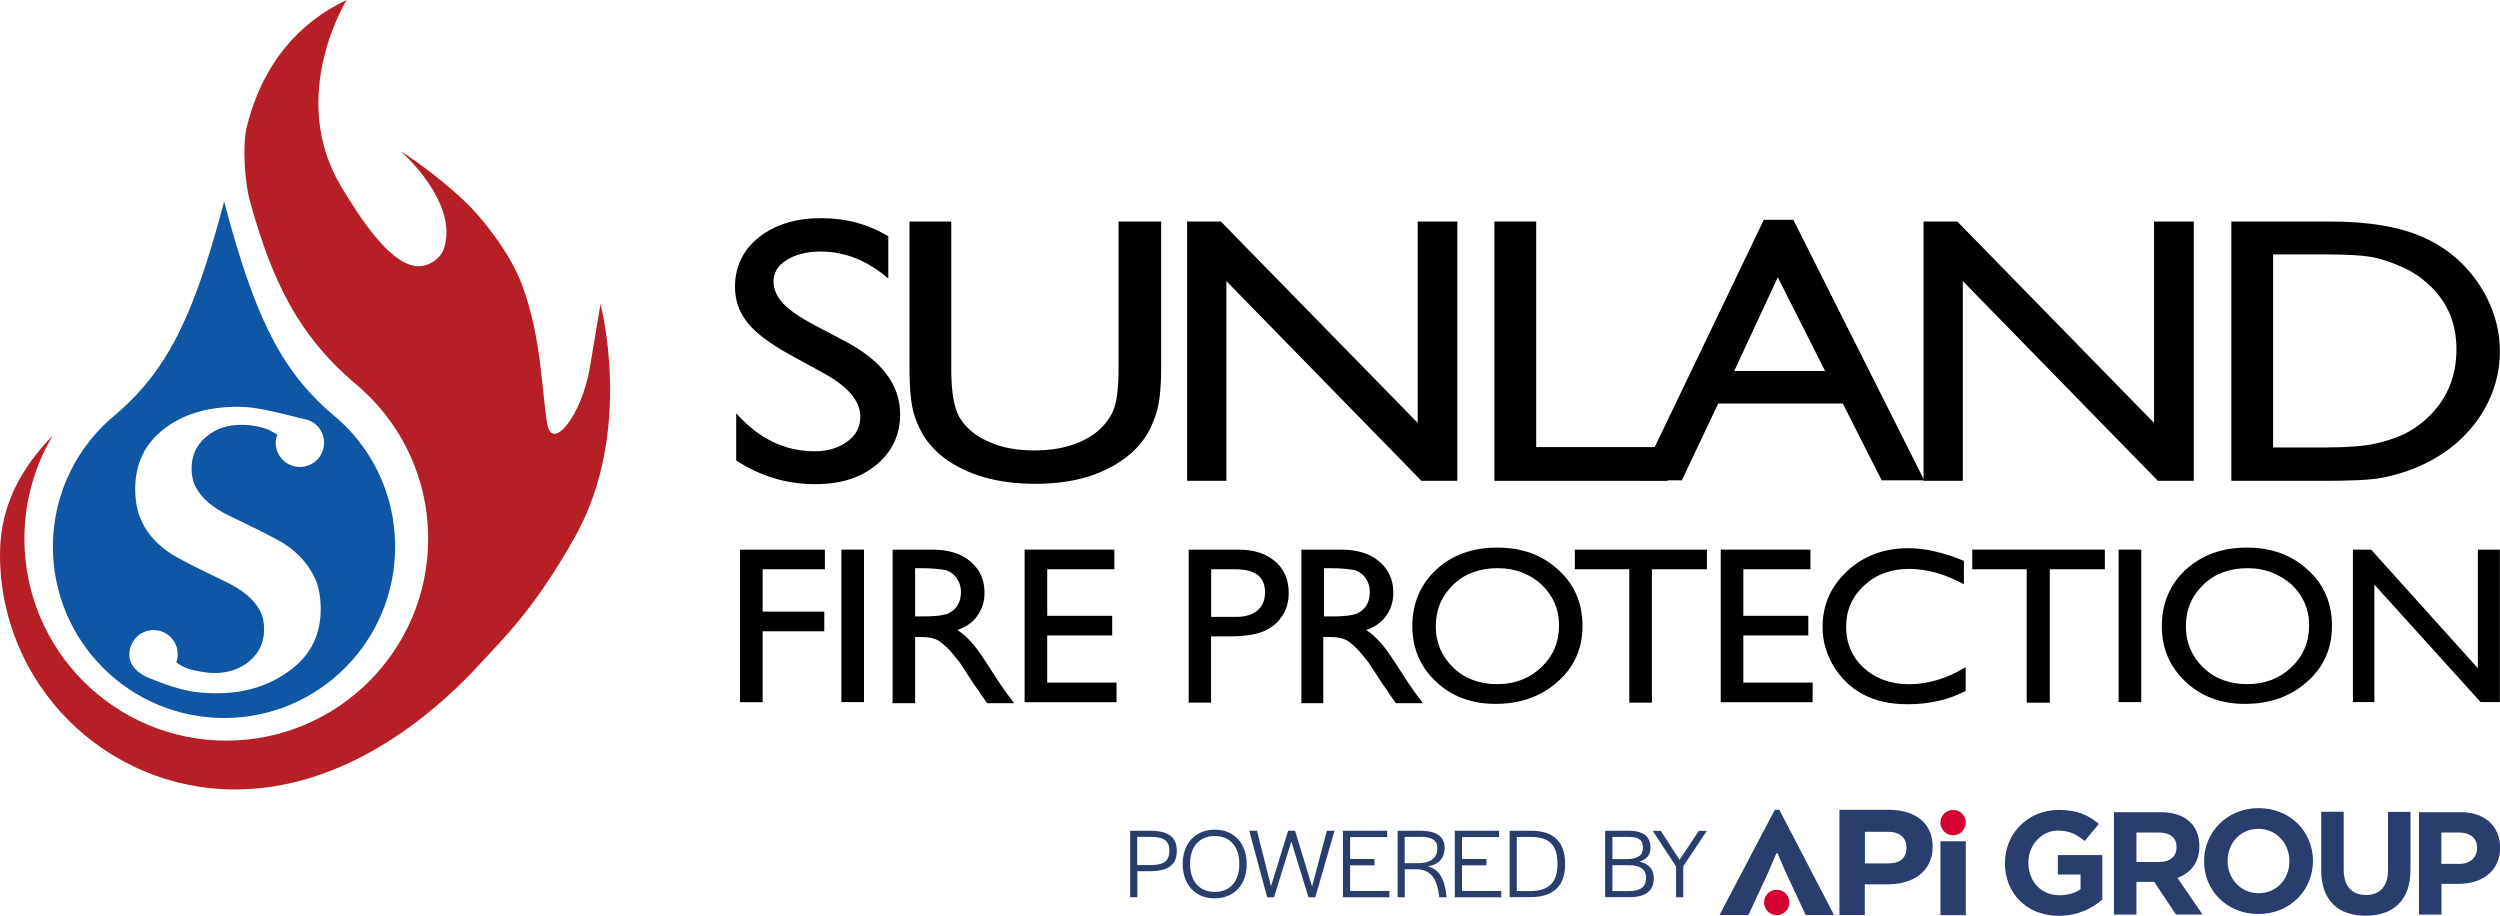 <svg version="1.1" preserveAspectRatio='xMinYMin' xmlns="http://www.w3.org/2000/svg" xmlns:xlink="http://www.w3.org/1999/xlink" x="0px" y="0px"
	 viewBox="0 0 208.91 76.53" xml:space="preserve">
<style type="text/css">
	.st0{fill:#B61F25;}
	.st1{fill:#0F56A4;}
	.st2{fill:#2A3E6D;}
	.st3{fill:#D50032;}
</style>
<g>
	<g>
		<path d="M68.69,31.11l-2.65-1.45c-1.66-0.92-2.86-1.8-3.56-2.68c-0.71-0.88-1.06-1.87-1.06-3c0-1.69,0.67-3.11,2.01-4.16
			c1.34-1.06,3.07-1.59,5.19-1.59c2.05,0,3.92,0.49,5.61,1.52v3.53c-1.76-1.52-3.63-2.26-5.68-2.26c-1.13,0-2.08,0.25-2.82,0.71
			s-1.09,1.06-1.09,1.8c0,0.64,0.28,1.27,0.81,1.84c0.53,0.56,1.41,1.16,2.61,1.8l2.68,1.41c2.96,1.59,4.48,3.6,4.48,6.03
			c0,1.73-0.67,3.14-1.98,4.23c-1.31,1.09-3,1.62-5.12,1.62c-2.4,0-4.59-0.67-6.6-1.98v-3.95c1.87,2.12,4.06,3.18,6.56,3.18
			c1.09,0,2.01-0.28,2.72-0.81c0.74-0.53,1.09-1.24,1.09-2.05C71.91,33.51,70.85,32.27,68.69,31.11z"/>
		<path d="M93.54,18.51h3.49v12.28c0,1.66-0.14,2.93-0.42,3.78c-0.28,0.85-0.6,1.55-1.02,2.12c-0.39,0.56-0.88,1.06-1.48,1.52
			c-1.94,1.48-4.45,2.22-7.59,2.22c-3.18,0-5.72-0.74-7.66-2.19c-0.6-0.46-1.06-0.95-1.48-1.52c-0.39-0.56-0.74-1.27-0.99-2.08
			C76.14,33.83,76,32.56,76,30.79V18.51h3.49v12.28c0,2.05,0.25,3.46,0.78,4.23c0.53,0.81,1.31,1.45,2.4,1.91
			c1.06,0.49,2.33,0.71,3.78,0.71c2.08,0,3.78-0.49,5.08-1.45c0.67-0.53,1.16-1.13,1.48-1.84c0.32-0.71,0.46-1.91,0.46-3.6V18.51
			H93.54z"/>
		<path d="M118.46,18.51h3.32v21.67h-3l-16.3-16.69v16.69h-3.28V18.51h2.82l16.45,16.83V18.51z"/>
		<path d="M124.88,18.51h3.49v18.85h10.98v2.82h-14.47V18.51z"/>
		<path d="M147.39,18.37h2.47l10.94,21.77h-3.56l-3.25-6.42h-10.41l-3.04,6.42h-3.6L147.39,18.37z M152.51,31l-3.95-7.83L144.92,31
			H152.51z"/>
		<path d="M180,18.51h3.32v21.67h-3l-16.3-16.69v16.69h-3.28V18.51h2.82L180,35.34V18.51z"/>
		<path d="M186.46,40.14V18.51h8.22c3.32,0,5.93,0.46,7.87,1.34c1.94,0.88,3.46,2.19,4.62,3.92c1.13,1.73,1.73,3.6,1.73,5.61
			c0,1.45-0.32,2.82-0.95,4.16c-0.64,1.34-1.52,2.47-2.68,3.49c-1.2,1.02-2.58,1.8-4.13,2.33c-0.92,0.32-1.76,0.53-2.54,0.64
			s-2.22,0.18-4.41,0.18h-7.73V40.14z M194.33,21.26h-4.38v16.13h4.48c1.73,0,3.11-0.11,4.06-0.32c0.95-0.21,1.76-0.49,2.44-0.81
			c0.64-0.32,1.24-0.74,1.76-1.2c1.73-1.55,2.58-3.49,2.58-5.89c0-2.33-0.88-4.23-2.65-5.68c-0.64-0.56-1.41-0.99-2.26-1.34
			s-1.66-0.6-2.4-0.71C197.23,21.33,196.03,21.26,194.33,21.26z"/>
	</g>
	<g>
		<path d="M61.85,45.93h7.08v1.64h-5.2v3.54h5.15v1.64h-5.15v5.93h-1.89V45.93z"/>
		<path d="M70.31,45.93h1.89v12.74h-1.89V45.93z"/>
		<path d="M74.59,58.67V45.93h3.31c1.33,0,2.39,0.31,3.17,0.97s1.2,1.5,1.2,2.61c0,0.75-0.18,1.37-0.6,1.95
			c-0.37,0.53-0.92,0.93-1.66,1.19c0.41,0.27,0.83,0.62,1.24,1.11c0.41,0.44,0.97,1.28,1.7,2.43c0.46,0.71,0.83,1.28,1.1,1.64
			l0.69,0.93h-2.25l-0.6-0.84c0-0.04-0.05-0.09-0.09-0.18l-0.37-0.49l-0.6-0.93l-0.64-0.97c-0.41-0.53-0.74-0.93-1.06-1.24
			c-0.32-0.31-0.6-0.53-0.87-0.66c-0.28-0.13-0.69-0.22-1.33-0.22h-0.46v5.53h-1.89V58.67z M77.02,47.48h-0.55v4.03h0.74
			c0.97,0,1.61-0.09,1.98-0.22c0.37-0.18,0.64-0.4,0.83-0.71s0.28-0.66,0.28-1.11c0-0.4-0.09-0.75-0.32-1.11
			c-0.23-0.35-0.55-0.58-0.92-0.71C78.63,47.57,77.94,47.48,77.02,47.48z"/>
		<path d="M85.62,45.93h7.5v1.64h-5.61v3.89h5.43v1.64h-5.43v3.94h5.79v1.64h-7.68V45.93z"/>
		<path d="M99.33,58.67V45.93h4.18c1.24,0,2.25,0.31,3.03,0.97c0.78,0.66,1.15,1.55,1.15,2.65c0,0.75-0.18,1.42-0.6,1.99
			c-0.37,0.58-0.92,0.97-1.56,1.24c-0.69,0.27-1.61,0.4-2.9,0.4h-1.43v5.53h-1.89V58.67z M103.19,47.57h-1.98v3.98h2.07
			c0.78,0,1.38-0.18,1.79-0.53c0.41-0.35,0.64-0.84,0.64-1.5C105.72,48.19,104.89,47.57,103.19,47.57z"/>
		<path d="M108.75,58.67V45.93h3.31c1.33,0,2.39,0.31,3.17,0.97s1.2,1.5,1.2,2.61c0,0.75-0.18,1.37-0.6,1.95
			c-0.37,0.53-0.92,0.93-1.66,1.19c0.41,0.27,0.83,0.62,1.24,1.11c0.41,0.44,0.97,1.28,1.7,2.43c0.46,0.71,0.83,1.28,1.1,1.64
			l0.69,0.93h-2.25l-0.6-0.84c0-0.04-0.05-0.09-0.09-0.18l-0.37-0.49l-0.6-0.93l-0.64-0.97c-0.41-0.53-0.74-0.93-1.06-1.24
			c-0.32-0.31-0.6-0.53-0.87-0.66c-0.28-0.13-0.69-0.22-1.33-0.22h-0.51v5.53h-1.84V58.67z M111.19,47.48h-0.55v4.03h0.74
			c0.97,0,1.61-0.09,1.98-0.22c0.37-0.18,0.64-0.4,0.83-0.71c0.18-0.31,0.28-0.66,0.28-1.11c0-0.4-0.09-0.75-0.32-1.11
			c-0.23-0.35-0.55-0.58-0.92-0.71C112.8,47.57,112.16,47.48,111.19,47.48z"/>
		<path d="M125.12,45.76c2.07,0,3.77,0.62,5.1,1.86c1.38,1.24,2.02,2.83,2.02,4.69c0,1.86-0.69,3.45-2.07,4.65
			c-1.38,1.24-3.13,1.86-5.2,1.86c-1.98,0-3.68-0.62-4.97-1.86c-1.33-1.24-1.98-2.79-1.98-4.65c0-1.9,0.69-3.5,2.02-4.73
			C121.35,46.37,123.05,45.76,125.12,45.76z M125.17,47.48c-1.52,0-2.76,0.44-3.72,1.37c-0.97,0.93-1.47,2.08-1.47,3.5
			c0,1.37,0.51,2.52,1.47,3.45c0.97,0.93,2.21,1.37,3.68,1.37s2.71-0.49,3.68-1.42c0.97-0.93,1.47-2.08,1.47-3.5
			c0-1.37-0.51-2.48-1.47-3.41C127.84,47.97,126.64,47.48,125.17,47.48z"/>
		<path d="M131.56,45.93h11.08v1.64h-4.6v11.15h-1.89V47.57h-4.55v-1.64H131.56z"/>
		<path d="M143.79,45.93h7.5v1.64h-5.61v3.89h5.43v1.64h-5.43v3.94h5.79v1.64h-7.68V45.93L143.79,45.93z"/>
		<path d="M164.26,55.75v1.99c-1.38,0.71-2.99,1.11-4.83,1.11c-1.47,0-2.71-0.27-3.77-0.84s-1.84-1.37-2.44-2.34
			c-0.6-1.02-0.92-2.08-0.92-3.27c0-1.86,0.69-3.41,2.07-4.69s3.08-1.9,5.1-1.9c1.38,0,2.94,0.35,4.64,1.06v1.95
			c-1.56-0.84-3.08-1.28-4.55-1.28c-1.52,0-2.76,0.44-3.77,1.37c-1.01,0.93-1.52,2.08-1.52,3.45c0,1.42,0.51,2.57,1.47,3.45
			c0.97,0.88,2.25,1.37,3.77,1.37C161.17,57.17,162.74,56.68,164.26,55.75z"/>
		<path d="M164.81,45.93h11.08v1.64h-4.6v11.15h-1.93V47.57h-4.55V45.93z"/>
		<path d="M177.04,45.93h1.89v12.74h-1.89V45.93z"/>
		<path d="M187.75,45.76c2.07,0,3.77,0.62,5.1,1.86c1.38,1.24,2.02,2.83,2.02,4.69c0,1.86-0.69,3.45-2.07,4.65
			c-1.38,1.24-3.13,1.86-5.2,1.86c-1.98,0-3.68-0.62-4.97-1.86c-1.33-1.24-1.98-2.79-1.98-4.65c0-1.9,0.69-3.5,2.02-4.73
			C184.03,46.37,185.68,45.76,187.75,45.76z M187.85,47.48c-1.52,0-2.76,0.44-3.72,1.37c-0.97,0.93-1.47,2.08-1.47,3.5
			c0,1.37,0.51,2.52,1.47,3.45c0.97,0.93,2.21,1.37,3.68,1.37s2.71-0.49,3.68-1.42c0.97-0.93,1.47-2.08,1.47-3.5
			c0-1.37-0.51-2.48-1.47-3.41C190.47,47.97,189.27,47.48,187.85,47.48z"/>
		<path d="M207.11,45.93h1.79v12.74h-1.61l-8.88-9.82v9.82h-1.79V45.93h1.52l8.92,9.91v-9.91H207.11z"/>
	</g>
</g>
<g>
	<g>
		<path class="st0" d="M19.65,65.97c8.16,0,15.41-4.96,20.59-10.63c1.95-2.13,4.47-4.53,7.81-10.48c4.96-8.84,2.13-19.45,2.13-19.45
			s-0.61,3.66-0.9,5.36c-0.69,3.99-3.14,6.98-3.55,4.67c-0.45-2.63-0.47-7.33-2.15-11.75c-1.01-2.65-3.36-5.56-4.69-6.82
			c-2.56-2.45-5.41-4.24-5.41-4.24s4.82,4.17,3.64,8.07c-0.29,0.99-1.46,1.7-2.49,1.52c-2.17-0.4-4.42-3.81-6.14-6.66
			C23.98,7.99,28.98,0,28.96,0c-3.95,1.86-7.02,5.29-8.34,10.61c-0.38,1.5-0.16,4.76,0.27,6.21c1.89,6.86,4.13,11.19,8.57,15.05
			c3.84,3.09,6.32,7.83,6.32,13.15c0,9.31-7.56,16.87-16.87,16.87S2.04,54.33,2.04,45.02c0-3.16,0.87-6.12,2.38-8.64
			C1.84,39.05,0,42.17,0,46.32C-0.02,57.16,8.79,65.97,19.65,65.97"/>
		<path class="st1" d="M27.68,34.54c-4.37-3.79-6.48-8.39-8.95-17.7c-2.47,9.31-4.58,13.91-8.95,17.7
			c-3.27,2.62-5.36,6.64-5.36,11.15c0,7.9,6.41,14.31,14.31,14.31s14.29-6.41,14.29-14.31C33.02,41.18,30.95,37.15,27.68,34.54z
			 M22.45,35.91c-0.7-0.27-1.46-0.41-2.29-0.41c-1.15,0-2.13,0.32-2.94,1.01c-0.81,0.69-1.21,1.55-1.21,2.63
			c0,0.65,0.13,1.21,0.4,1.66c0.25,0.45,0.61,0.87,1.05,1.23c0.43,0.36,0.94,0.69,1.5,0.97c0.56,0.27,1.15,0.56,1.75,0.85
			c0.16,0.09,0.32,0.16,0.51,0.25c0.67,0.32,1.34,0.67,2,1.03c0.67,0.36,1.26,0.79,1.79,1.32c0.52,0.52,0.96,1.14,1.3,1.84
			c0.32,0.7,0.49,1.59,0.49,2.6c0,2.09-0.79,3.75-2.4,5c-1.59,1.25-3.68,2.04-6.23,2.04c-1.84,0-2.81-0.23-4.33-0.74
			c0,0-0.99-0.36-1.41-0.54c-0.32-0.14-1.64-0.72-1.62-1.98c0.02-1.12,0.9-2.02,2.02-2.02c1.12,0,2.02,0.9,2.02,2.02
			c0,0.23-0.04,0.49-0.11,0.65c0.07,0.14,0.61,0.43,0.92,0.54c0.31,0.11,1.43,0.38,2.26,0.38c1.15,0,2.13-0.32,2.94-1.01
			s1.21-1.57,1.21-2.63c0-0.65-0.13-1.21-0.4-1.66c-0.25-0.45-0.61-0.87-1.05-1.23c-0.43-0.36-0.94-0.69-1.5-0.97
			c-0.56-0.27-1.15-0.56-1.75-0.85c-0.16-0.09-0.32-0.16-0.51-0.25c-0.67-0.32-1.34-0.67-2-1.03c-0.67-0.36-1.26-0.79-1.79-1.32
			c-0.52-0.51-0.96-1.12-1.28-1.84c-0.32-0.7-0.49-1.59-0.49-2.6c0-2.09,0.79-3.75,2.4-5c1.59-1.25,3.68-1.86,6.23-1.86
			c1.55,0,3.48,0.54,5.47,1.03c0.96,0.14,1.68,0.97,1.68,1.98c0,1.12-0.9,2.02-2.02,2.02c-1.12,0-2.02-0.9-2.02-2.02
			c0-0.23,0.05-0.47,0.13-0.69L22.45,35.91z"/>
	</g>
</g>
<g>
	<g>
		<path class="st2" d="M161.5,70.74c0,2.07-1.6,3.16-3.78,3.16h-1.89v2.56h-2.12v-8.79h4.16C160.1,67.68,161.5,68.82,161.5,70.74z
			 M157.77,69.51h-1.93v2.64h1.95c0.98,0,1.52-0.44,1.52-1.32C159.3,69.98,158.75,69.51,157.77,69.51z"/>
	</g>
	<g>
		<path class="st2" d="M148.44,71.31l-0.66,1.55l-1.67,3.6h-2.42l4.62-8.79h0.38l4.57,8.79h-2.37l-1.68-3.6l-0.67-1.55H148.44z"/>
	</g>
	<g>
		<path class="st2" d="M162.15,76.47V70.3h2.12v6.17H162.15z"/>
	</g>
	<g>
		<circle class="st3" cx="163.21" cy="68.74" r="1.06"/>
	</g>
	<g>
		<circle class="st3" cx="148.47" cy="75.41" r="1.06"/>
	</g>
	<g>
		<path class="st2" d="M172.04,76.53c-2.67,0-4.5-1.87-4.5-4.4v-0.02c0-2.43,1.9-4.43,4.49-4.43c1.54,0,2.47,0.42,3.36,1.17
			l-1.19,1.43c-0.66-0.55-1.25-0.87-2.24-0.87c-1.37,0-2.46,1.21-2.46,2.67v0.02c0,1.57,1.08,2.71,2.59,2.71
			c0.68,0,1.3-0.17,1.77-0.51v-1.22h-1.9v-1.63h3.72v3.72C174.81,75.92,173.6,76.53,172.04,76.53z"/>
	</g>
	<g>
		<path class="st2" d="M181.84,76.43l-1.83-2.74h-1.48v2.74h-1.88v-8.56h3.91c2.02,0,3.23,1.06,3.23,2.82v0.02
			c0,1.38-0.75,2.25-1.83,2.65l2.09,3.06H181.84z M181.88,70.79c0-0.81-0.56-1.22-1.48-1.22h-1.87v2.46h1.91
			c0.92,0,1.44-0.49,1.44-1.21V70.79z"/>
	</g>
	<g>
		<path class="st2" d="M188.72,76.38c-2.64,0-4.54-1.97-4.54-4.4v-0.02c0-2.43,1.92-4.43,4.56-4.43s4.54,1.97,4.54,4.4v0.02
			C193.28,74.39,191.36,76.38,188.72,76.38z M191.31,71.95c0-1.47-1.08-2.69-2.59-2.69c-1.52,0-2.57,1.2-2.57,2.67v0.02
			c0,1.47,1.08,2.69,2.59,2.69c1.52,0,2.57-1.2,2.57-2.67V71.95z"/>
	</g>
	<g>
		<path class="st2" d="M197.68,76.52c-2.3,0-3.71-1.28-3.71-3.8v-4.89h1.88v4.84c0,1.39,0.7,2.12,1.85,2.12
			c1.15,0,1.85-0.7,1.85-2.05v-4.9h1.88v4.83C201.44,75.25,199.98,76.52,197.68,76.52z"/>
	</g>
	<g>
		<path class="st2" d="M205.45,73.86h-1.43v2.57h-1.88v-8.56h3.5c2.04,0,3.28,1.21,3.28,2.96v0.02
			C208.91,72.83,207.37,73.86,205.45,73.86z M207,70.87c0-0.84-0.59-1.3-1.53-1.3h-1.46v2.62h1.49c0.94,0,1.49-0.56,1.49-1.3V70.87z
			"/>
	</g>
	<g>
		<path class="st2" d="M94.43,69.42h1.69c1.5,0,2.22,0.53,2.22,1.67c0,1.19-0.72,1.71-2.25,1.71h-1.05v2.18h-0.6V69.42z M96.1,72.29
			c1.14,0,1.62-0.33,1.62-1.2c0-0.84-0.45-1.16-1.6-1.16h-1.09v2.36H96.1z"/>
		<path class="st2" d="M98.83,72.19c0-1.72,1.06-2.86,2.7-2.86c1.6,0,2.65,1.15,2.65,2.88c0,1.72-1.05,2.86-2.69,2.86
			C99.88,75.07,98.83,73.92,98.83,72.19z M103.56,72.23v-0.07c0-1.41-0.79-2.3-2.04-2.3c-1.27,0-2.07,0.87-2.07,2.29v0.07
			c0,1.41,0.78,2.31,2.04,2.31C102.77,74.54,103.56,73.66,103.56,72.23z"/>
		<path class="st2" d="M104.39,69.42h0.65l1.17,4.64l1.43-4.64h0.58l1.42,4.66l1.24-4.66h0.64l-1.61,5.56h-0.57l-1.43-4.66
			l-1.45,4.66h-0.57L104.39,69.42z"/>
		<path class="st2" d="M112.22,69.42h3.7v0.53h-3.1v1.83h2.04v0.53h-2.04v2.14h3.28v0.53h-3.88V69.42z"/>
		<path class="st2" d="M116.79,69.42h1.89c1.39,0,2.04,0.5,2.04,1.44c0,0.77-0.42,1.39-1.41,1.53c0.99,0.27,1.4,1.1,1.55,2.38
			l0.03,0.21h-0.62l-0.02-0.15c-0.16-1.27-0.61-2.19-1.91-2.19h-0.95v2.34h-0.6V69.42z M118.5,72.13c1.16,0,1.61-0.54,1.61-1.23
			c0-0.69-0.44-0.97-1.42-0.97h-1.31v2.2H118.5z"/>
		<path class="st2" d="M121.57,69.42h3.7v0.53h-3.1v1.83h2.04v0.53h-2.04v2.14h3.28v0.53h-3.88V69.42z"/>
		<path class="st2" d="M126.14,69.42h1.81c1.87,0,2.84,0.91,2.84,2.79c0,1.85-1,2.76-2.92,2.76h-1.72V69.42z M127.88,74.46
			c1.51,0,2.27-0.71,2.27-2.22v-0.07c0-1.55-0.7-2.23-2.2-2.23h-1.2v4.52H127.88z"/>
		<path class="st2" d="M134.13,69.42h1.95c1.23,0,1.84,0.46,1.84,1.41c0,0.6-0.31,0.99-0.91,1.17c0.78,0.19,1.19,0.65,1.19,1.39
			c0,1.05-0.69,1.58-2.02,1.58h-2.05V69.42z M135.89,71.79c0.95,0,1.4-0.31,1.4-0.92c0.02-0.66-0.32-0.93-1.19-0.93h-1.36v1.85
			H135.89z M136.14,74.46c0.94,0,1.41-0.35,1.41-1.09c0.01-0.73-0.47-1.07-1.49-1.07h-1.32v2.16H136.14z"/>
		<path class="st2" d="M140.05,72.39l-1.94-2.96h0.67l1.57,2.42l1.61-2.42h0.67l-1.97,2.96v2.59h-0.6V72.39z"/>
	</g>
</g>
</svg>
